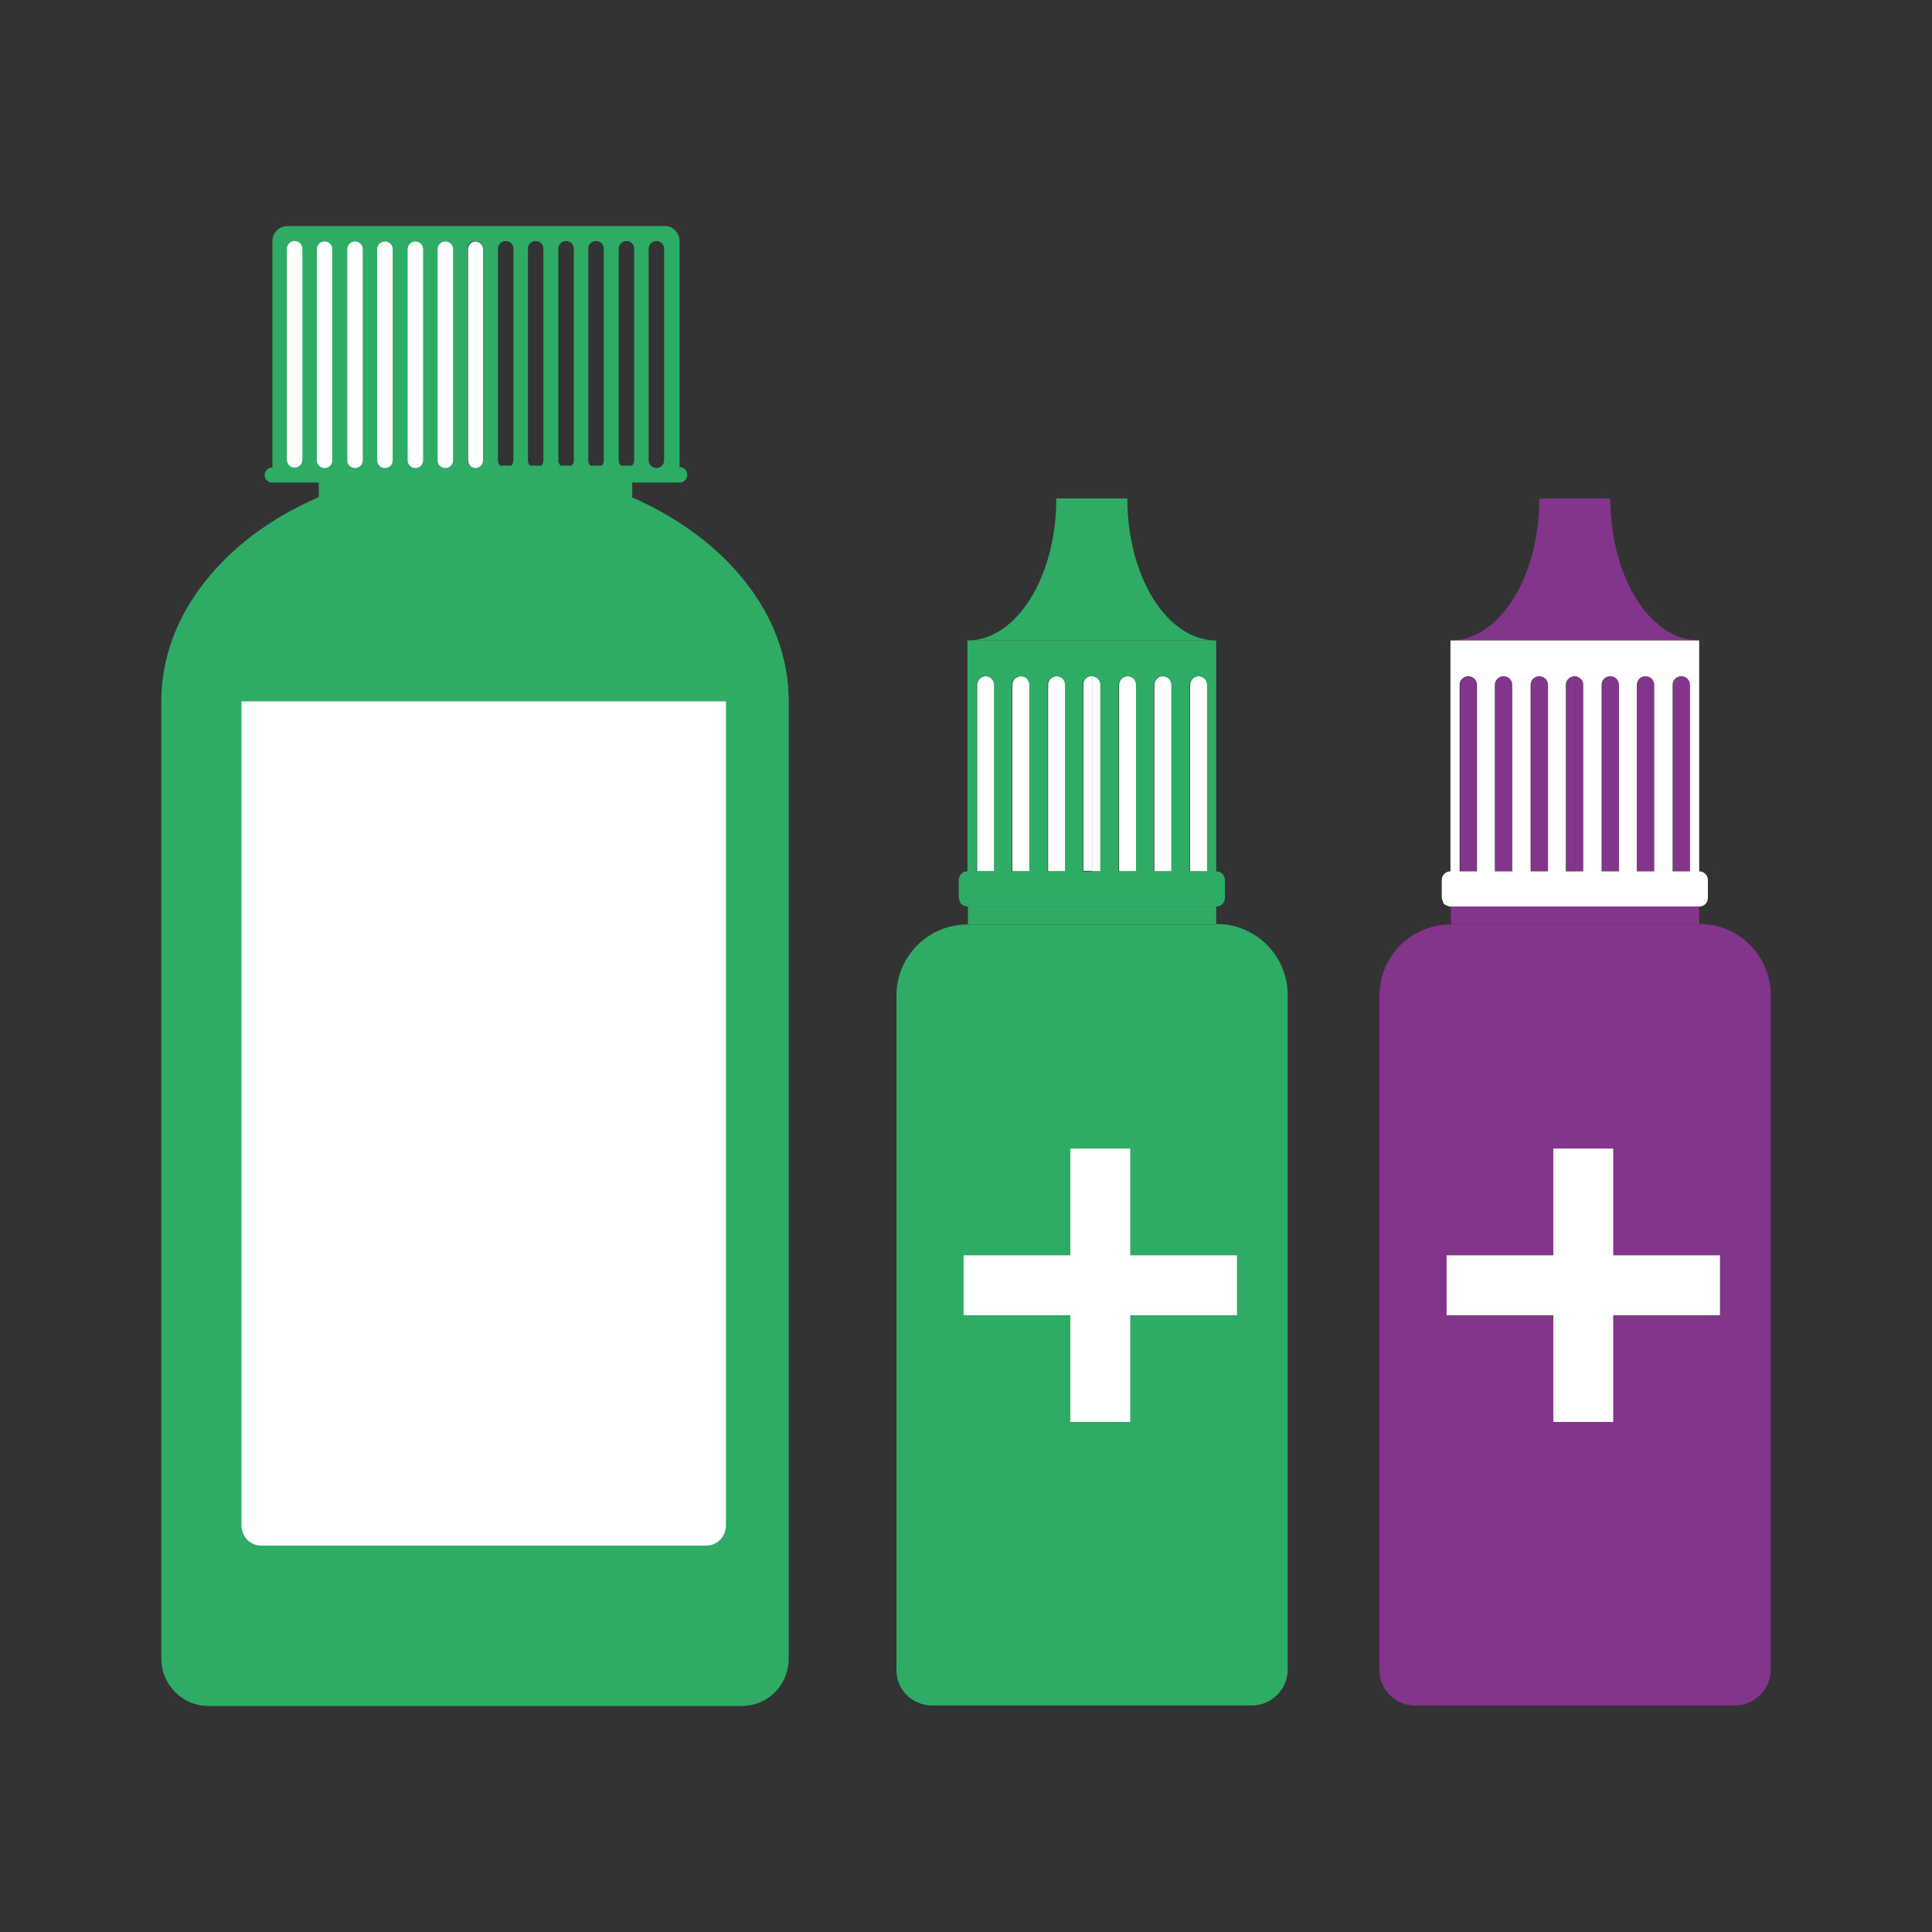 <svg xmlns="http://www.w3.org/2000/svg" id="Calque_1" viewBox="0 0 40 40"><rect x="0" y="0" width="40" height="40" fill="#333333" stroke="none"/><defs><style>
      .cls-1 {
        fill: #2eac66;
      }

      .cls-2, .cls-3 {
        fill: #fff;
      }

      .cls-3 {
        fill-rule: evenodd;
      }

      .cls-4 {
        fill: #82358b;
      }
    </style></defs><g><g><path class="cls-1" d="M23.34,10.32h-1.47c0,1.62-.82,2.94-1.84,2.94h5.15c-1.02,0-1.84-1.32-1.84-2.94Z"></path><g><path class="cls-2" d="M22.79,14.18c0-.1-.08-.18-.18-.18v4.04h.18v-3.86Z"></path><g><path class="cls-2" d="M20.59,18.04v-3.86c0-.1-.08-.18-.18-.18s-.18.08-.18.18v3.86h.37Z"></path><path class="cls-2" d="M20.95,18.04h.37v-3.86c0-.1-.08-.18-.18-.18s-.18.08-.18.18v3.86Z"></path><path class="cls-2" d="M21.69,18.04h.37v-3.86c0-.1-.08-.18-.18-.18s-.18.08-.18.18v3.86Z"></path><path class="cls-2" d="M24.26,18.04v-3.86c0-.1-.08-.18-.18-.18s-.18.08-.18.18v3.86h.37Z"></path><path class="cls-2" d="M23.53,14.18c0-.1-.08-.18-.18-.18s-.18.08-.18.18v3.86h.37v-3.86Z"></path><path class="cls-2" d="M25,18.04v-3.86c0-.1-.08-.18-.18-.18s-.18.08-.18.18v3.86h.37Z"></path><path class="cls-2" d="M22.61,13.99c-.1,0-.18.08-.18.18v3.86h.18v-4.04Z"></path></g></g><path class="cls-1" d="M25.18,18.04v-4.78h-5.15v4.78c-.1,0-.18.08-.18.18v.37s.02.09.05.13c0,0,0,0,0,0h0s.08.05.13.05h5.15c.1,0,.18-.08.18-.18v-.37c0-.1-.08-.18-.18-.18ZM20.59,18.04h-.37v-3.86c0-.1.08-.18.18-.18s.18.08.18.18v3.86ZM21.32,18.04h-.37v-3.86c0-.1.08-.18.18-.18s.18.08.18.18v3.86ZM22.06,18.04h-.37v-3.86c0-.1.08-.18.18-.18s.18.08.18.18v3.86ZM22.79,18.04h-.37v-3.86c0-.1.08-.18.18-.18s.18.08.18.18v3.86ZM23.53,18.04h-.37v-3.86c0-.1.08-.18.18-.18s.18.08.18.18v3.86ZM24.26,18.04h-.37v-3.86c0-.1.08-.18.18-.18s.18.08.18.18v3.86ZM25,18.04h-.37v-3.86c0-.1.08-.18.18-.18s.18.08.18.18v3.86Z"></path><polygon class="cls-1" points="22.61 18.77 20.04 18.77 20.04 18.85 20.04 19.14 22.61 19.14 25.18 19.14 25.18 18.77 22.61 18.77"></polygon><path class="cls-1" d="M25.18,19.14h-5.15c-.81,0-1.47.66-1.47,1.47v13.97c0,.2.08.39.22.52.13.13.32.21.52.21h6.62c.4,0,.74-.33.74-.74v-13.97c0-.81-.66-1.47-1.47-1.47Z"></path></g><polygon class="cls-3" points="19.95 27.23 19.95 25.99 22.16 25.99 22.16 23.78 23.4 23.78 23.4 25.99 25.61 25.99 25.61 27.23 23.4 27.23 23.4 29.44 22.16 29.44 22.16 27.23 19.95 27.23 19.95 27.23"></polygon></g><g><g><path class="cls-4" d="M33.34,10.32h-1.47c0,1.62-.82,2.94-1.84,2.94h5.15c-1.02,0-1.84-1.32-1.84-2.94Z"></path><g><path class="cls-4" d="M32.79,14.18c0-.1-.08-.18-.18-.18v4.04h.18v-3.86Z"></path><g><path class="cls-4" d="M30.59,18.04v-3.86c0-.1-.08-.18-.18-.18s-.18.08-.18.18v3.86h.37Z"></path><path class="cls-4" d="M30.95,18.04h.37v-3.86c0-.1-.08-.18-.18-.18s-.18.08-.18.18v3.86Z"></path><path class="cls-4" d="M31.69,18.04h.37v-3.86c0-.1-.08-.18-.18-.18s-.18.08-.18.18v3.86Z"></path><path class="cls-4" d="M34.26,18.04v-3.86c0-.1-.08-.18-.18-.18s-.18.08-.18.18v3.86h.37Z"></path><path class="cls-4" d="M33.53,14.18c0-.1-.08-.18-.18-.18s-.18.08-.18.18v3.86h.37v-3.86Z"></path><path class="cls-4" d="M35,18.04v-3.86c0-.1-.08-.18-.18-.18s-.18.08-.18.18v3.86h.37Z"></path><path class="cls-4" d="M32.61,13.99c-.1,0-.18.08-.18.18v3.86h.18v-4.04Z"></path></g></g><path class="cls-2" d="M35.18,18.04v-4.78h-5.15v4.78c-.1,0-.18.08-.18.18v.37s.02.09.05.13c0,0,0,0,0,0h0s.08.05.13.05h5.15c.1,0,.18-.08.18-.18v-.37c0-.1-.08-.18-.18-.18ZM30.59,18.04h-.37v-3.86c0-.1.08-.18.18-.18s.18.08.18.18v3.86ZM31.32,18.04h-.37v-3.86c0-.1.08-.18.18-.18s.18.08.18.18v3.86ZM32.06,18.04h-.37v-3.86c0-.1.08-.18.18-.18s.18.08.18.18v3.86ZM32.79,18.04h-.37v-3.86c0-.1.08-.18.18-.18s.18.08.18.18v3.86ZM33.53,18.04h-.37v-3.86c0-.1.08-.18.18-.18s.18.08.18.18v3.86ZM34.26,18.04h-.37v-3.86c0-.1.08-.18.18-.18s.18.08.18.18v3.86ZM35,18.04h-.37v-3.86c0-.1.08-.18.18-.18s.18.08.18.18v3.86Z"></path><polygon class="cls-4" points="32.61 18.77 30.04 18.77 30.04 18.85 30.04 19.14 32.61 19.14 35.18 19.14 35.18 18.77 32.61 18.77"></polygon><path class="cls-4" d="M35.18,19.14h-5.15c-.81,0-1.47.66-1.47,1.47v13.97c0,.2.08.39.22.52.13.13.32.21.52.21h6.62c.4,0,.74-.33.74-.74v-13.97c0-.81-.66-1.47-1.47-1.47Z"></path></g><polygon class="cls-3" points="29.95 27.23 29.95 25.99 32.16 25.99 32.16 23.78 33.4 23.78 33.4 25.99 35.61 25.99 35.61 27.23 33.4 27.23 33.4 29.44 32.16 29.44 32.16 27.23 29.95 27.23 29.95 27.23"></polygon></g><g><g><path class="cls-1" d="M13.09,10.29v-.65h-6.49v.65c-.13.06-.26.12-.38.18-.92.46-1.67,1.1-2.18,1.85-.45.66-.7,1.41-.7,2.2v19.82c0,.54.44.98.97.98h11.05c.54,0,.97-.44.97-.98V14.52c0-1.81-1.31-3.38-3.26-4.23Z"></path><path class="cls-2" d="M10.01,14.52h-5.01v17.06c0,.23.18.42.4.42h9.23c.22,0,.4-.19.4-.42V14.52h-5.01Z"></path></g><g><path class="cls-1" d="M14.07,9.68v-4.69c0-.09-.04-.16-.09-.22-.06-.06-.13-.09-.22-.09h-7.81c-.17,0-.31.14-.31.31v4.69c-.09,0-.16.07-.16.16,0,.05.02.09.05.11.03.03.06.04.1.04h8.44c.09,0,.16-.07.16-.16s-.07-.16-.16-.16ZM10,9.53c0,.09-.07.16-.16.16s-.16-.07-.16-.16v-4.38c0-.09.07-.16.16-.16s.16.07.16.16v4.38ZM10.63,9.53c0,.09-.07.16-.16.16s-.16-.07-.16-.16v-4.38c0-.09.07-.16.16-.16s.16.07.16.16v4.38ZM11.25,9.53c0,.09-.07.16-.16.16s-.16-.07-.16-.16v-4.38c0-.09.07-.16.16-.16s.16.07.16.16v4.38ZM11.88,9.53c0,.09-.07.16-.16.16s-.16-.07-.16-.16v-4.38c0-.09.07-.16.16-.16s.16.07.16.16v4.38ZM12.5,9.53c0,.09-.07.16-.16.16s-.16-.07-.16-.16v-4.38c0-.09.07-.16.16-.16s.16.07.16.16v4.38ZM13.13,9.53c0,.09-.07.16-.16.16s-.16-.07-.16-.16v-4.38c0-.09.07-.16.16-.16s.16.07.16.16v4.38ZM13.75,9.53c0,.09-.07.16-.16.16s-.16-.07-.16-.16v-4.38c0-.09.07-.16.16-.16s.16.07.16.16v4.38Z"></path><path class="cls-2" d="M9.22,5c.09,0,.16.07.16.16v4.37c0,.09-.07.16-.16.16s-.16-.07-.16-.16v-4.37c0-.09.07-.16.16-.16Z"></path><path class="cls-2" d="M8.6,5c.09,0,.16.07.16.16v4.37c0,.09-.07.16-.16.16s-.16-.07-.16-.16v-4.37c0-.09.07-.16.16-.16Z"></path><path class="cls-2" d="M7.97,5c.09,0,.16.07.16.16v4.37c0,.09-.07.16-.16.16s-.16-.07-.16-.16v-4.37c0-.09.07-.16.16-.16Z"></path><path class="cls-2" d="M7.35,5c.09,0,.16.07.16.16v4.37c0,.09-.07.16-.16.16s-.16-.07-.16-.16v-4.37c0-.09.07-.16.16-.16Z"></path><path class="cls-2" d="M6.72,5c.09,0,.16.07.16.16v4.37c0,.09-.07.16-.16.16s-.16-.07-.16-.16v-4.37c0-.09.07-.16.16-.16Z"></path><path class="cls-2" d="M5.94,5.15c0-.09.07-.16.16-.16s.16.07.16.16v4.37c0,.09-.07.16-.16.16s-.16-.07-.16-.16v-4.37Z"></path><path class="cls-2" d="M10,9.53v-4.37c0-.09-.07-.16-.16-.16v4.69c.09,0,.16-.07.16-.16Z"></path><path class="cls-2" d="M9.85,5c-.09,0-.16.07-.16.16v4.37c0,.09.07.16.16.16v-4.69Z"></path></g></g></svg>